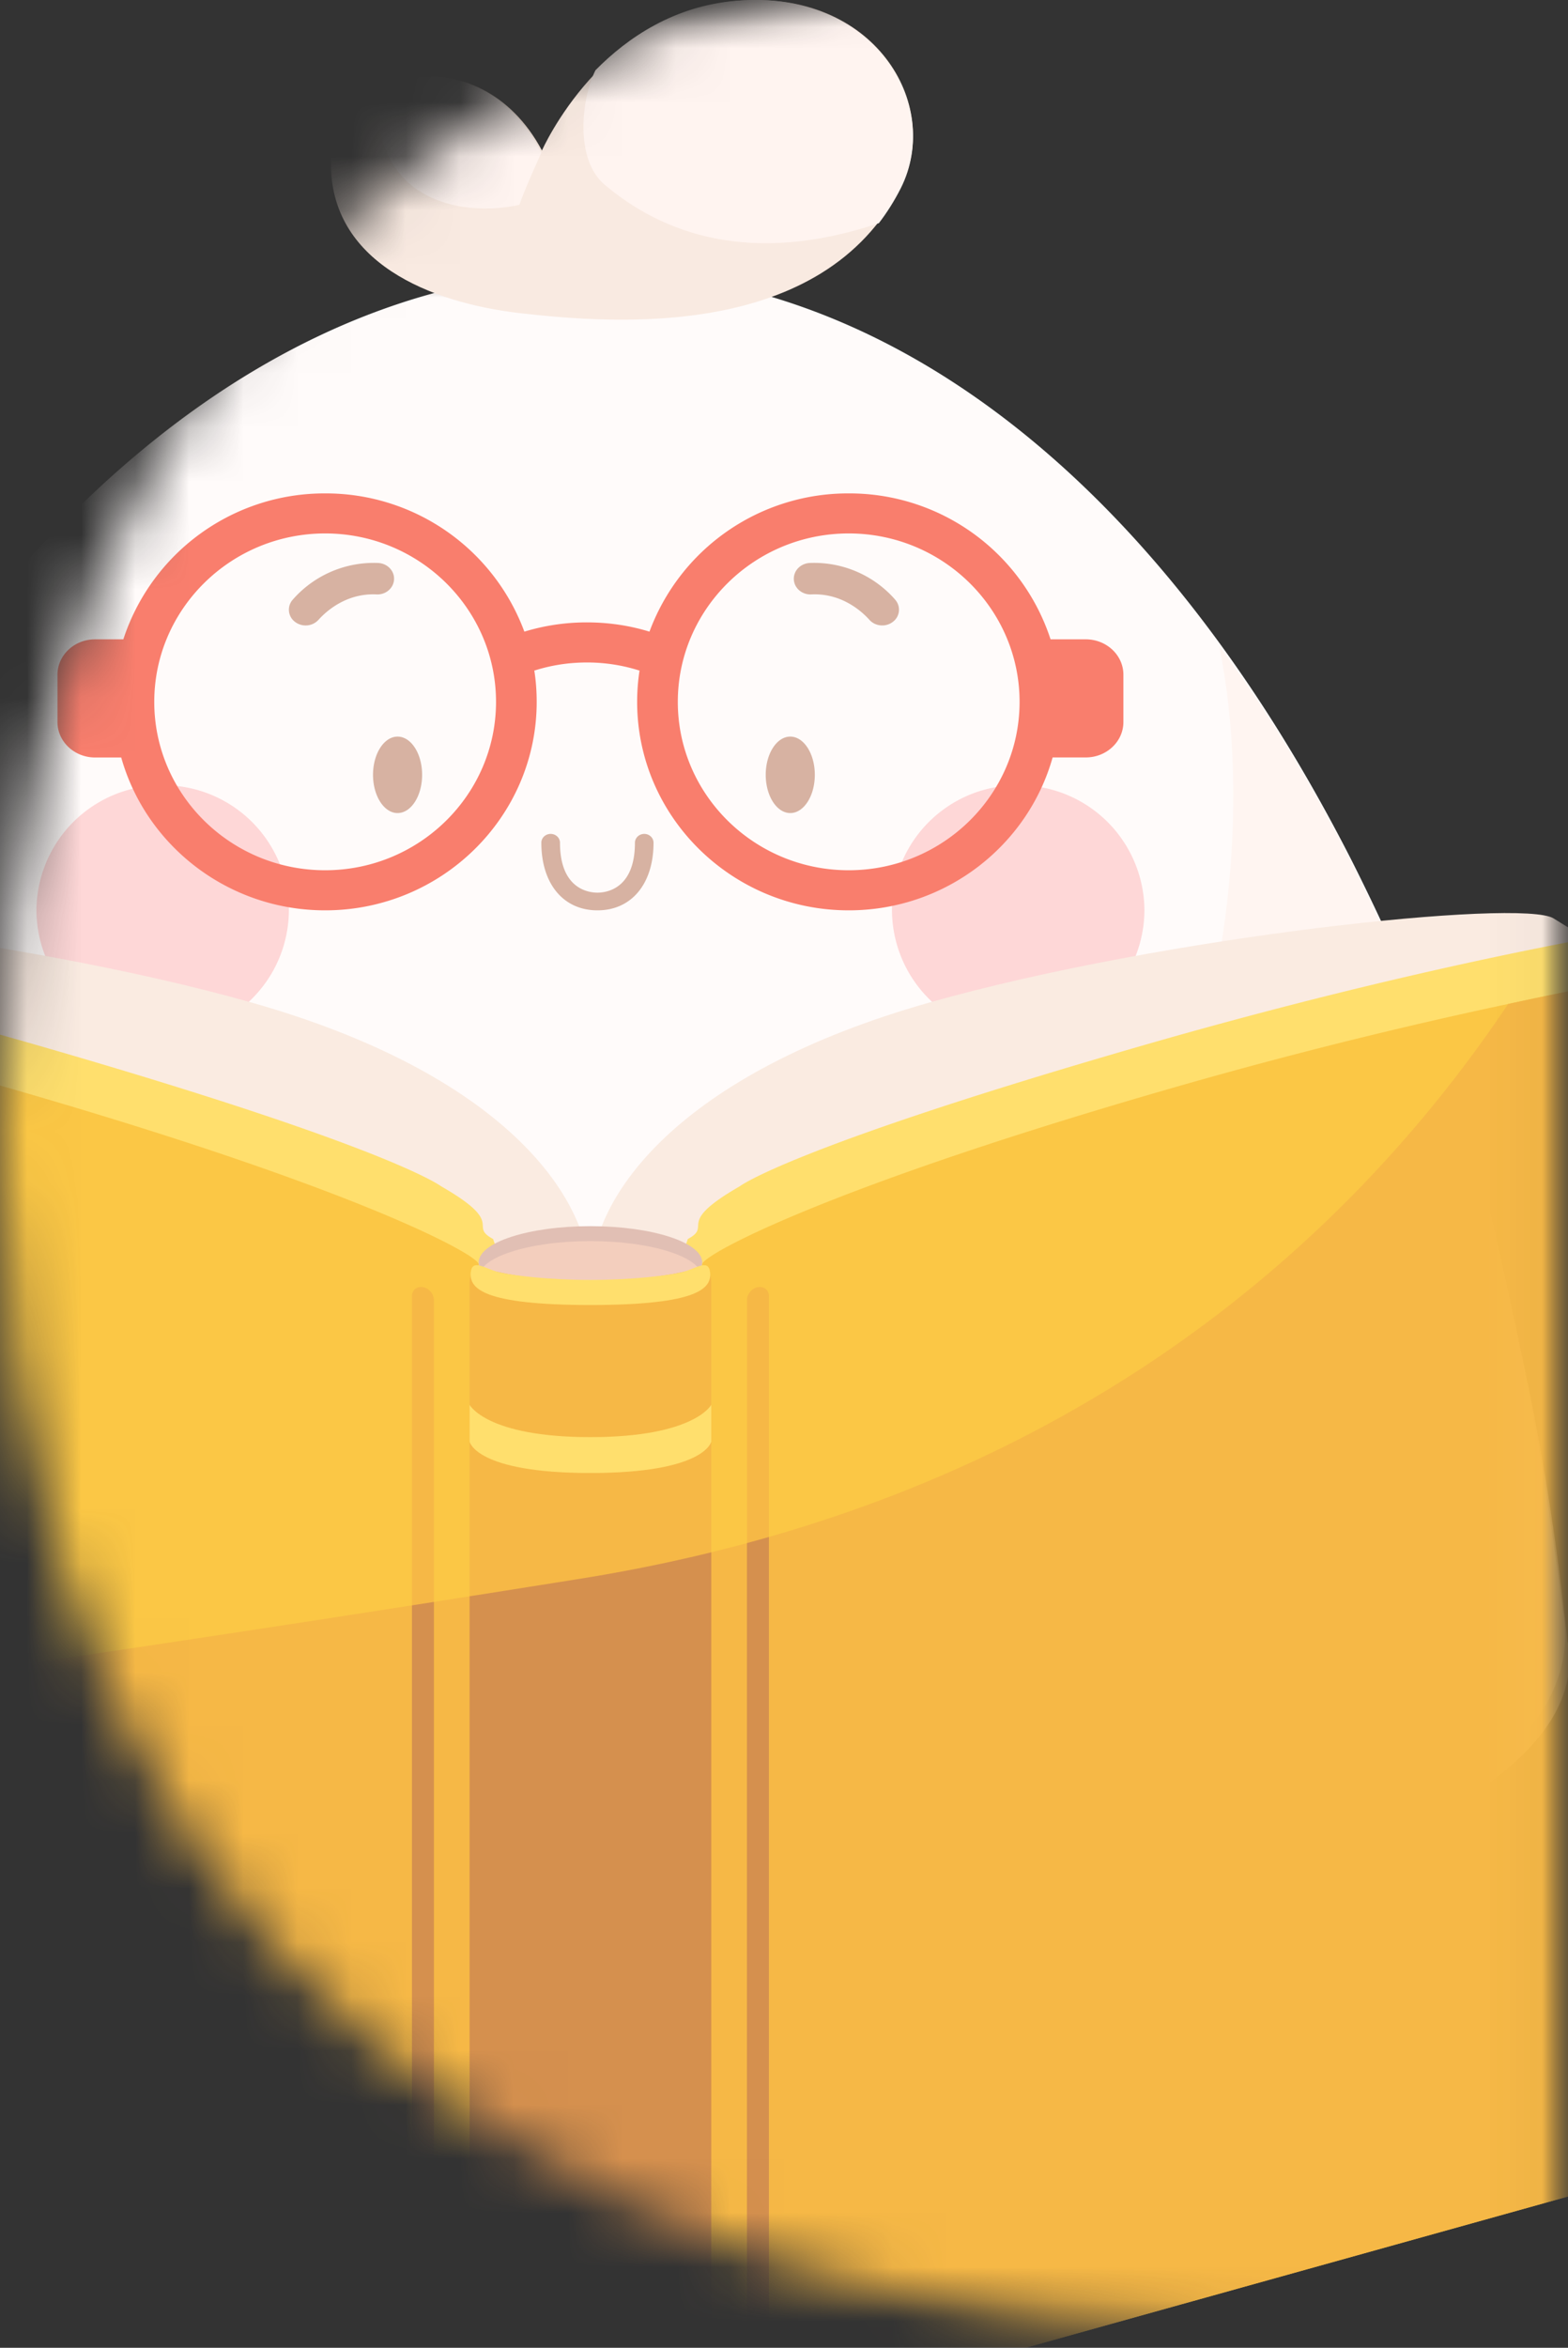 <svg width="29" height="43.392" viewBox="0 0 29 43.392"
    xmlns="http://www.w3.org/2000/svg"
    xmlns:xlink="http://www.w3.org/1999/xlink">
    <rect x="0" y="0" width="29" height="43.392" fill="#333333" stroke="none"/>
    <defs>
        <path d="M29 0v44.999h-4.176C20.568 44.98.421 44.34.007 23.17L0 22.5C0 .675 19.031.02 24.69 0H29Z" id="a"/>
        <path id="c" d="M0 0h36.964v43.393H0z"/>
        <path id="e" d="M0 0h36.185v31.209H0z"/>
    </defs>
    <g transform="translate(0 -1.607)" fill="none" fill-rule="evenodd">
        <mask id="b" fill="#fff">
            <use xlink:href="#a"/>
        </mask>
        <g mask="url(#b)">
            <g transform="translate(-7.964 1.607)">
                <mask id="d" fill="#fff">
                    <use xlink:href="#c"/>
                </mask>
                <g mask="url(#d)">
                    <g transform="translate(.727 5.009)">
                        <mask id="f" fill="#fff">
                            <use xlink:href="#e"/>
                        </mask>
                        <path d="M0 25.607c.321-3.422.877-6.552 1.623-9.376a39.235 39.235 0 0 1 2.233-5.178c7.43-14.185 20.703-15.228 28.384-.15a41.708 41.708 0 0 1 2.341 5.638c.644 2.482 1.172 5.218 1.562 8.214C37.56 32.605 2.596 33.77 0 25.607" fill="#FFFBFA" mask="url(#f)"/>
                        <path d="M36.262 25.675c0-.123-.013-.246-.038-.367-.776-7.447-3.13-13.935-6.436-18.373C31.582 15.99 23.97 30.28 9.909 30.28c2.69.587 5.924.93 9.402.93 9.362 0 16.951-2.479 16.951-5.535Z" fill="#FFF5F1" fill-rule="nonzero" mask="url(#f)"/>
                    </g>
                    <path d="M17.988 2.78S19.114.22 21.618.014c2.505-.206 3.777 1.904 3.01 3.431C23.19 6.303 19.291 5.981 17.6 5.79c-1.691-.192-3.534-.947-3.516-2.793.017-1.688 2.731-2.41 3.903-.216" fill="#F9EAE1"/>
                    <path d="M19.146 3.413c-.555-.469-.432-1.586-.169-2.115.599-.608 1.46-1.19 2.606-1.284 2.532-.208 3.818 1.921 3.042 3.463-.12.237-.256.452-.407.648-2.367.794-3.996.197-5.072-.712m-3.45.103c-.69-.455-.993-1.521-.347-2.031.872-.24 1.983.095 2.627 1.338-.333.732-.406.962-.406.962s-1.051.272-1.873-.27" fill="#FFF4F0"/>
                    <path d="M10.973 14.513a2.323 2.323 0 0 0-2.335 2.312 2.323 2.323 0 0 0 2.335 2.312 2.323 2.323 0 0 0 2.334-2.312 2.323 2.323 0 0 0-2.334-2.312m15.822 0a2.323 2.323 0 0 0-2.334 2.312 2.323 2.323 0 0 0 2.334 2.312 2.323 2.323 0 0 0 2.335-2.312 2.323 2.323 0 0 0-2.335-2.312" fill="#FED7D7"/>
                    <path d="M19.014 16.825c-.63 0-1.038-.49-1.038-1.25 0-.09.077-.163.172-.163.096 0 .173.073.173.164 0 .855.53.922.693.922.163 0 .693-.067.693-.922 0-.09.077-.164.172-.164.095 0 .172.073.172.164 0 .758-.407 1.249-1.037 1.249m-3.243-2.505c0 .39-.203.707-.454.707-.25 0-.454-.317-.454-.707 0-.39.204-.706.454-.706.251 0 .454.316.454.706m7.263 0c0 .39-.203.707-.454.707-.25 0-.454-.317-.454-.707 0-.39.204-.706.454-.706.251 0 .454.316.454.706m1.484-3.24a1.992 1.992 0 0 0-1.58-.675h-.001c-.17.01-.3.146-.291.306.008.16.154.284.325.275.564-.027.938.32 1.073.47.065.073.16.108.255.103a.32.32 0 0 0 .181-.068.279.279 0 0 0 .038-.41m-11.138 0a1.992 1.992 0 0 1 1.579-.676h.002c.17.01.3.146.291.306-.009.16-.154.284-.325.275-.564-.027-.938.32-1.073.47a.319.319 0 0 1-.255.103.32.32 0 0 1-.182-.068.279.279 0 0 1-.037-.41" fill="#D7B2A2"/>
                    <path d="M23.66 9.119a3.914 3.914 0 0 1 3.734 2.697h.65c.385 0 .697.293.697.654v.875c0 .361-.312.654-.696.654h-.613c-.458 1.628-1.975 2.826-3.771 2.826-2.158 0-3.913-1.729-3.913-3.853 0-.197.015-.39.044-.578a3.19 3.19 0 0 0-.973-.15c-.334 0-.66.05-.973.15.03.188.044.381.044.578 0 2.124-1.755 3.853-3.912 3.853-1.797 0-3.314-1.198-3.772-2.825h-.483c-.384 0-.696-.294-.696-.655v-.875c0-.361.312-.654.696-.654h.522a3.914 3.914 0 0 1 3.733-2.697 3.916 3.916 0 0 1 3.684 2.555 3.95 3.95 0 0 1 1.157-.171c.397 0 .784.057 1.157.171a3.916 3.916 0 0 1 3.685-2.555Zm-9.682.74c-1.743 0-3.161 1.397-3.161 3.113s1.418 3.112 3.16 3.112c1.743 0 3.161-1.396 3.161-3.112 0-1.716-1.418-3.113-3.16-3.113Zm9.683 0c-1.743 0-3.161 1.397-3.161 3.113s1.418 3.112 3.16 3.112c1.743 0 3.161-1.396 3.161-3.112 0-1.716-1.418-3.113-3.16-3.113Z" fill="#F97E6D"/>
                </g>
                <g mask="url(#d)">
                    <path d="m18.897 23.632 2.406-.081 17.129-5.534s-.922-.535-1.734-1.043c-.589-.368-7.193.323-11.542 1.554-4.634 1.311-6.26 3.575-6.26 5.104m-.025 0-2.406-.081-17.129-5.534s.922-.535 1.734-1.043c.589-.368 7.192.323 11.542 1.554 4.634 1.311 6.26 3.575 6.26 5.104" fill="#FAEBE1"/>
                    <path d="M16.122 21.925s-.917-.716-7.416-2.592C2.632 17.58-1.45 17.026-1.45 17.026a.313.313 0 0 0-.223.017v-.001l-.59.273.176.302.263-.122v.596l.683-.265c11.826 3.77 17.812 5.697 17.96 5.782.26.15.536-.128.536-.128s-.236-.44-.27-.58c-.476-.257.262-.272-.962-.975Zm5.524 0s.917-.716 7.416-2.592c6.074-1.754 10.157-2.307 10.157-2.307a.313.313 0 0 1 .223.017v-.001l.59.273-.176.302-.263-.122v.596l-.683-.265-17.791 5.637c-.007.157-.705.017-.705.017s.236-.44.27-.58c.476-.257-.262-.272.962-.975Z" fill="#FFDF6D"/>
                    <path d="M16.818 23.367v21.32a.276.276 0 0 1-.169.26.312.312 0 0 1-.204.007l-18.553-5.17a.419.419 0 0 1-.303-.386V18.079c0-.095.041-.178.112-.229a.304.304 0 0 1 .261-.039s4.392.659 9.762 2.183c6.775 1.923 9.094 3.202 9.094 3.373m23.36-5.288v21.319c0 .171-.13.337-.302.386l-18.553 5.17a.313.313 0 0 1-.205-.007.276.276 0 0 1-.169-.26l.001-21.32c0-.17 2.319-1.45 9.094-3.373a91.208 91.208 0 0 1 5.813-1.439 72.547 72.547 0 0 1 3.948-.744.304.304 0 0 1 .262.039.276.276 0 0 1 .112.23" fill="#FBC745"/>
                    <path d="M40.067 17.85a.276.276 0 0 1 .112.23v21.318c0 .171-.131.337-.303.386l-18.553 5.17a.316.316 0 0 1-.205-.007v.107c0 .25-.199.75-2.234.75s-2.235-.5-2.235-.75v-.107a.315.315 0 0 1-.204.007l-18.553-5.17a.419.419 0 0 1-.303-.386v-7.17c3.476-.426 9.363-1.21 17.994-2.558v-5.716c0-.11.091-.185.203-.165a.25.25 0 0 1 .203.236v5.581l.66-.103c.056-.01.112-.018.169-.027a933.1 933.1 0 0 0 1.865-.296 30.4 30.4 0 0 0 3.097-.66v-4.495c0-.11.09-.216.202-.236.112-.02.203.055.203.165v4.452c6.96-1.993 11.176-6.128 13.672-9.85a72.547 72.547 0 0 1 3.948-.745.304.304 0 0 1 .262.039Z" fill="#F6B846"/>
                    <path d="M20.95 23.332c0 .37-.925.67-2.066.67-1.142 0-2.067-.3-2.067-.67 0-.37.925-.67 2.067-.67 1.141 0 2.067.3 2.067.67" fill="#E1BFB4"/>
                    <path d="M20.95 23.608c0 .37-.925.67-2.066.67-1.142 0-2.067-.3-2.067-.67 0-.37.925-.67 2.067-.67 1.141 0 2.067.3 2.067.67" fill="#F3CEBD"/>
                    <path d="M21.119 23.708v21.346c0 .25-.2.75-2.235.75-2.035 0-2.235-.5-2.235-.75V23.708a.47.47 0 0 1 .003-.049.294.294 0 0 1 .017-.077c.027-.07.08-.103.149-.114a.39.39 0 0 1 .04-.004h.007c.086-.003.19.019.298.043h.002l.06.013a5.883 5.883 0 0 0 .14.028c.304.055.865.128 1.52.128a8.984 8.984 0 0 0 1.545-.133l.114-.023.06-.013h.001a1.32 1.32 0 0 1 .306-.043c.013 0 .026.002.04.004.068.01.12.044.148.114a.281.281 0 0 1 .017.077.47.47 0 0 1 .003.049" fill="#F6B846" fill-rule="nonzero"/>
                    <path d="M21.119 26.644s-.11.58-2.235.58-2.235-.58-2.235-.58v-.681s.308.598 2.235.598c1.927 0 2.235-.598 2.235-.598v.68Zm-2.235-2.525c-2.018 0-2.216-.32-2.216-.57l.002-.03c.028-.274.276-.059.546.001.238.053.9.136 1.668.136.769 0 1.43-.083 1.668-.136.27-.06.518-.275.545 0l.003.03c0 .249-.198.569-2.216.569" fill="#FFDF6D"/>
                    <path d="M21.119 28.69v16.364c0 .25-.2.75-2.235.75-2.035 0-2.235-.5-2.235-.75V29.503c.056-.01.112-.018.169-.027a933.1 933.1 0 0 0 1.865-.296 30.4 30.4 0 0 0 2.436-.49m-5.536.98.406-.063v14.755c0 .11-.091.185-.203.165a.25.25 0 0 1-.203-.236V29.67Zm6.602-1.264v15.885a.25.25 0 0 1-.203.236c-.112.02-.203-.054-.203-.165V28.519c.136-.037.272-.074.406-.113" fill="#D5904E"/>
                </g>
            </g>
        </g>
    </g>
</svg>